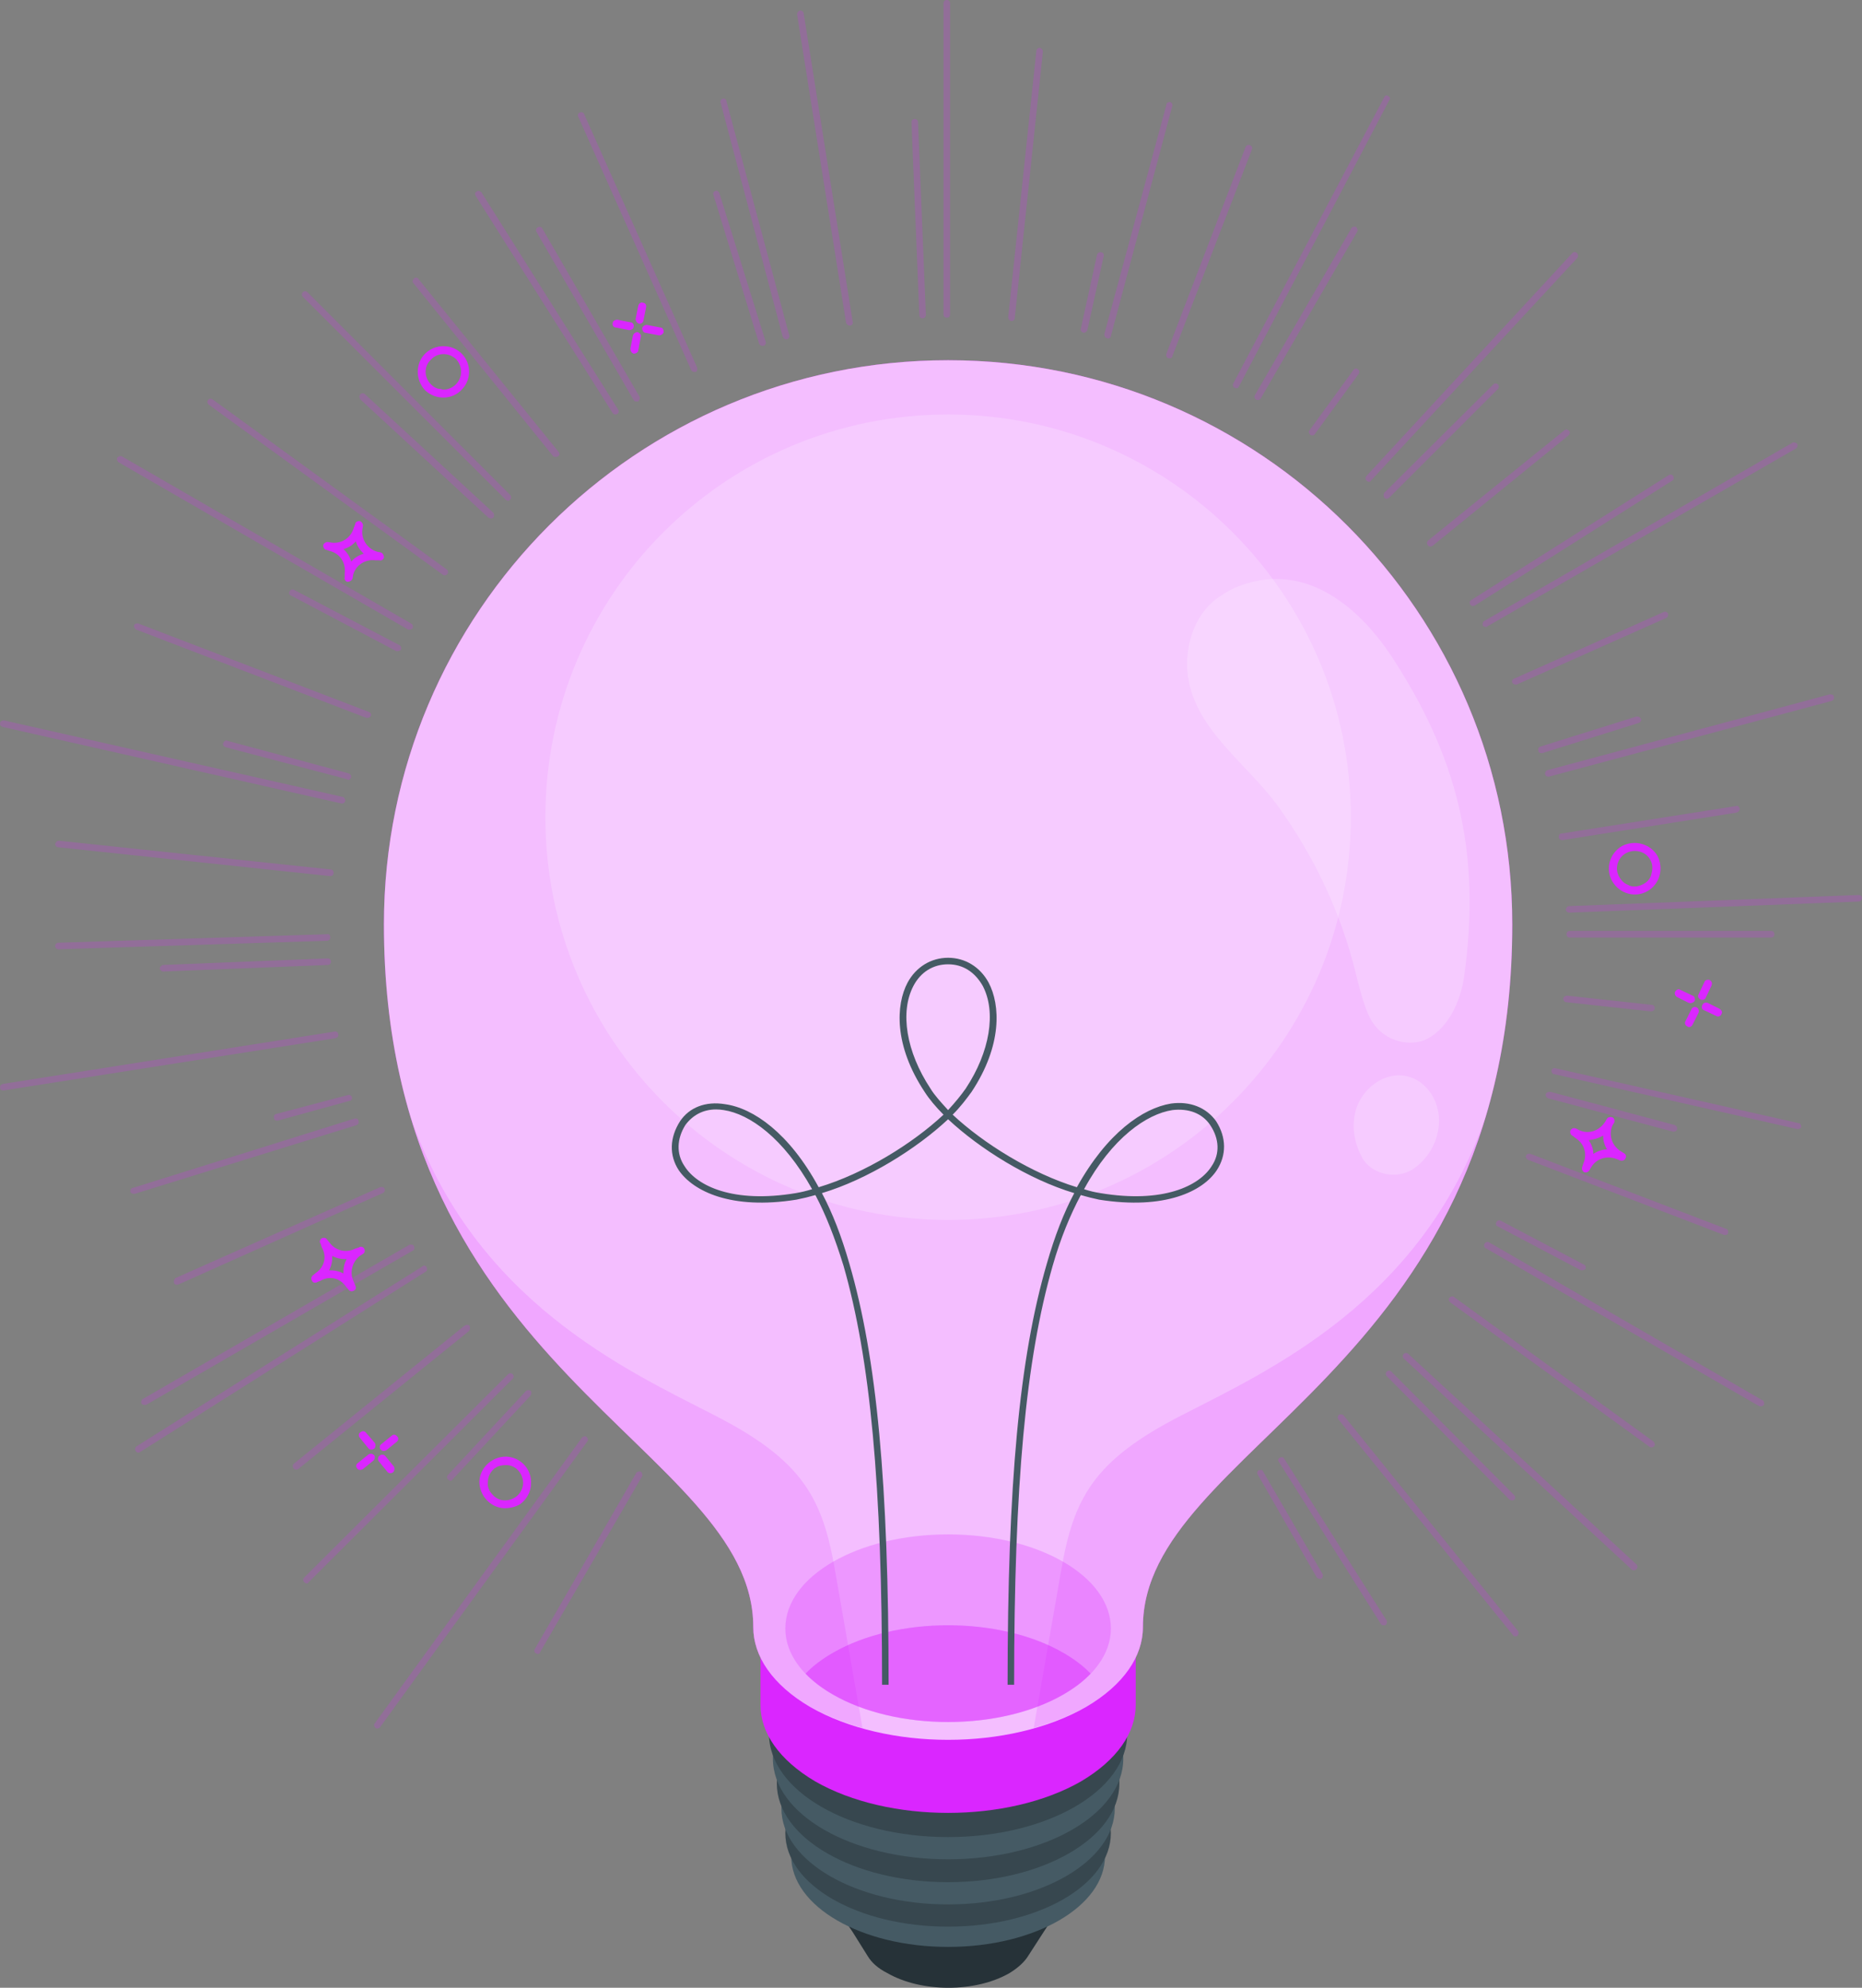 <svg xmlns="http://www.w3.org/2000/svg" version="1.2" viewBox="117.97 11.4 284.83 304.05">
	<rect x="117.97" y="11.4" width="284.83" height="304.05" fill="#808080" stroke="none"/>
	<title>12376842_4905510</title>
	<style>
		.s0 { fill: #263238 } 
		.s1 { fill: #455a64 } 
		.s2 { fill: #37474f } 
		.s3 { fill: #da26ff } 
		.s4 { opacity: .7;fill: #ffffff } 
		.s5 { opacity: .25;fill: #da26ff } 
		.s6 { opacity: .2;fill: #ffffff } 
		.s7 { opacity: .15;fill: #da26ff } 
	</style>
	<g id="Light_Bulb">
		<g id="Bulb_3_">
			<g id="Socket_2_">
				<g>
					<path class="s0" d="m263 312.1c-9 0-16.2-4.2-16.2-9.3-0.1-5.2 7.2-9.4 16.2-9.5 9 0 16.2 4.2 16.2 9.4 0 5.2-7.2 9.4-16.2 9.4z" fill="#000000"/>
					<path class="s0" d="m278.4 305.7l-2.7 0.1c-0.6-1.3-1.7-2.4-3.4-3.4-5.1-3-13.5-2.9-18.6 0.1-1.7 0.9-2.8 2.1-3.4 3.3h-2.6l3 4.8c0.6 1 1.6 1.9 3 2.6 5.2 3 13.5 3 18.7 0 1.3-0.8 2.3-1.7 2.9-2.7z" fill="#000000"/>
				</g>
				<g>
					<path class="s1" d="m263 309.2c-13.3 0-24-6.2-24-13.9 0-7.7 10.7-13.9 24-13.9 13.3 0 24 6.2 24 13.9 0 7.7-10.7 13.9-24 13.9z" fill="#000000"/>
					<path class="s2" d="m263 306.1c-13.8 0-24.9-6.4-24.9-14.3 0-8 11.1-14.4 24.9-14.4 13.8 0 24.9 6.4 24.9 14.4 0 7.9-11.1 14.3-24.9 14.3z" fill="#000000"/>
					<path class="s1" d="m263 302.7c-14.1 0-25.5-6.6-25.5-14.7 0-8.2 11.4-14.8 25.5-14.8 14.1 0 25.5 6.6 25.5 14.8 0 8.1-11.4 14.7-25.5 14.7z" fill="#000000"/>
					<path class="s2" d="m263 299.3c-14.5 0-26.2-6.8-26.2-15.1 0-8.4 11.7-15.1 26.2-15.1 14.5 0 26.2 6.7 26.2 15.1 0 8.3-11.7 15.1-26.2 15.1z" fill="#000000"/>
					<path class="s1" d="m263 295.8c-14.8 0-26.8-6.9-26.8-15.4 0-8.6 12-15.5 26.8-15.5 14.8 0 26.8 6.9 26.8 15.5 0 8.5-12 15.4-26.8 15.4z" fill="#000000"/>
					<path class="s2" d="m263 292.4c-15.2 0-27.4-7.1-27.4-15.8 0-8.8 12.2-15.9 27.4-15.9 15.2 0 27.4 7.1 27.4 15.9 0 8.7-12.2 15.8-27.4 15.8z" fill="#000000"/>
				</g>
			</g>
			<path class="s3" d="m291.7 262.4c0-4.2-2.8-8.5-8.4-11.7-11.2-6.5-29.4-6.5-40.6 0-5.6 3.2-8.4 7.5-8.4 11.7 0 1.7 0 8.1 0 9.8 0 4.2 2.8 8.4 8.4 11.7 11.2 6.4 29.4 6.4 40.6 0 5.6-3.3 8.4-7.5 8.4-11.7 0-1.7 0-8.1 0-9.8z" fill="#000000"/>
			<g>
				<path id="XMLID_68_" class="s3" d="m263 66.5c-47.7 0-86.3 38.6-86.3 86.3 0 68.5 56.5 79.9 56.5 107.5 0 4.4 2.9 8.8 8.7 12.2 11.7 6.7 30.5 6.7 42.2 0 5.8-3.4 8.7-7.8 8.7-12.2 0-27.6 56.5-39 56.5-107.5 0-47.7-38.6-86.3-86.3-86.3z" fill="#000000"/>
				<path id="XMLID_67_" class="s4" d="m263 66.5c-47.7 0-86.3 38.6-86.3 86.3 0 68.5 56.5 79.9 56.5 107.5 0 4.4 2.9 8.8 8.7 12.2 11.7 6.7 30.5 6.7 42.2 0 5.8-3.4 8.7-7.8 8.7-12.2 0-27.6 56.5-39 56.5-107.5 0-47.7-38.6-86.3-86.3-86.3z" fill="#000000"/>
				<path class="s5" d="m263 274.8c-13.8 0-24.9-6.4-24.9-14.3 0-8 11.1-14.4 24.9-14.4 13.8 0 24.9 6.4 24.9 14.4 0 7.9-11.1 14.3-24.9 14.3z" fill="#000000"/>
				<path class="s5" d="m284.8 267.4q-1.6 1.7-4.2 3.2c-9.7 5.6-25.5 5.6-35.2 0q-2.6-1.5-4.2-3.2 1.6-1.7 4.2-3.2c9.7-5.6 25.5-5.6 35.2 0q2.6 1.5 4.2 3.2z" fill="#000000"/>
				<path class="s5" d="m284.8 267.4q-1.6 1.7-4.2 3.2c-9.7 5.6-25.5 5.6-35.2 0q-2.6-1.5-4.2-3.2 1.6-1.7 4.2-3.2c9.7-5.6 25.5-5.6 35.2 0q2.6 1.5 4.2 3.2z" fill="#000000"/>
				<g>
					<path class="s6" d="m306.9 101.3q-1.5 0.7-3 1.8c-3.4 2.7-4.8 7.5-4.2 11.8 1.2 8.3 9.3 13.5 13.9 20 5.1 7.1 9 15.1 11.3 23.6 0.7 2.5 1.5 6.6 2.8 8.9 2.1 3.6 6.3 4.1 8.6 2.9 3.4-1.8 5.1-6 5.6-9.3 2.8-19.5-1.2-34.1-11-49.1-5.4-8.2-13.9-14.9-24-10.6z" fill="#000000"/>
					<path class="s6" d="m263 198c-34.1 0-61.6-27.6-61.6-61.6 0-34 27.5-61.6 61.6-61.6 34 0 61.6 27.6 61.6 61.6 0 34-27.6 61.6-61.6 61.6z" fill="#000000"/>
					<path class="s6" d="m325.5 180.8c-0.9 2.7-0.4 5.4 0.9 7.8 1.5 2.5 5.2 3.2 7.6 1.7 2.5-1.6 4.1-4.5 4.1-7.5 0-3.2-2.1-6.5-5.6-6.9-3.3-0.3-6.1 2.3-7 4.9z" fill="#000000"/>
				</g>
				<path class="s7" d="m245.7 251.6c-1.9-11-4.9-16.8-18.4-23.7-13.4-6.9-36.7-17.4-46.5-45.6 13 43.2 52.4 54.9 52.4 78 0 4.4 2.9 8.8 8.7 12.2 2.4 1.3 5.2 2.4 8 3.2-1.2-6.9-3-17.3-4.2-24.1z" fill="#000000"/>
				<path class="s7" d="m280.3 251.6c1.9-11 4.9-16.8 18.4-23.7 13.4-6.9 36.7-17.4 46.5-45.6-13 43.2-52.4 54.9-52.4 78 0 4.4-2.9 8.8-8.7 12.2-2.4 1.3-5.2 2.4-8 3.2 1.2-6.9 3-17.3 4.2-24.1z" fill="#000000"/>
			</g>
			<g>
				<path class="s1" d="m273.1 269.1h-1c0-30.8 1.8-50 6-64.4 1.2-4.2 2.6-7.8 4.2-10.8-7-2.1-14.5-6.8-19.3-11.3-4.8 4.5-12.3 9.2-19.3 11.3 1.6 3 3 6.6 4.2 10.8 4.2 14.4 6 33.6 6 64.4h-1c0-30.7-1.8-49.8-5.9-64.1-1.3-4.2-2.7-7.8-4.3-10.8q-1.4 0.4-2.9 0.7c-10 1.6-15.8-1.3-18-4.5-1.5-2.3-1.4-5 0.2-7.5 1.4-2.1 3.9-3.1 6.9-2.6 4.3 0.6 9.8 4.4 14.3 12.7 7-2.1 14.4-6.7 19.1-11.1-1.2-1.2-2.2-2.4-2.9-3.5-4.7-7.1-4.4-13.3-2.6-16.7 1.3-2.4 3.6-3.8 6.2-3.8 2.6 0 4.9 1.4 6.2 3.8 1.8 3.4 2.1 9.6-2.6 16.7-0.8 1.1-1.7 2.3-2.9 3.5 4.7 4.4 12.1 9 19 11.1 4.6-8.3 10.1-12.1 14.4-12.8 2.9-0.4 5.4 0.6 6.9 2.7 1.6 2.5 1.6 5.2 0.1 7.5-2.1 3.2-7.9 6.1-18 4.5q-1.4-0.3-2.8-0.7c-1.6 3-3.1 6.6-4.3 10.8-4.1 14.3-5.9 33.4-5.9 64.1zm10.7-75.8q1.2 0.4 2.5 0.6c9.6 1.6 15.1-1.1 17-4.1 1.3-1.9 1.2-4.2-0.2-6.3-1.2-1.8-3.3-2.6-5.8-2.3-3.9 0.6-9.2 4.2-13.5 12.1zm-56.3-12.2c-2 0-3.6 0.9-4.7 2.4-1.3 2.1-1.4 4.4-0.1 6.3 1.9 3 7.4 5.7 17 4.1q1.2-0.2 2.5-0.6c-4.4-7.9-9.6-11.5-13.5-12.1q-0.6-0.1-1.2-0.1zm35.5-22.2c-2.3 0-4.2 1.2-5.3 3.3-2.1 4-1.1 10.1 2.6 15.7 0.6 1 1.6 2.1 2.7 3.3 1.1-1.2 2-2.3 2.7-3.3 3.7-5.6 4.7-11.7 2.6-15.7-1.2-2.1-3-3.3-5.3-3.3z" fill="#000000"/>
			</g>
		</g>
	</g>
	<g id="Sparkles">
		<g id="Shine_4_">
			<g id="Shine_3_" style="opacity: .2">
				<g>
					<g>
						<path class="s3" d="m262.8 60c-0.3 0-0.5-0.2-0.5-0.5v-47.6c0-0.3 0.2-0.5 0.5-0.5 0.3 0 0.5 0.2 0.5 0.5v47.6c0 0.3-0.2 0.5-0.5 0.5z" fill="#000000"/>
					</g>
					<g>
						<path class="s3" d="m238.2 63.3c-0.2 0-0.4-0.2-0.5-0.4l-9.5-35.8c-0.1-0.2 0-0.5 0.3-0.6 0.3-0.1 0.6 0.1 0.6 0.4l9.6 35.8c0.1 0.2-0.1 0.5-0.3 0.6q-0.1 0-0.2 0z" fill="#000000"/>
					</g>
					<g>
						<path class="s3" d="m215.3 72.8c-0.1 0-0.3 0-0.4-0.2l-14.9-25.8c-0.1-0.2 0-0.5 0.2-0.6 0.2-0.2 0.6-0.1 0.7 0.1l14.9 25.8c0.1 0.2 0 0.5-0.2 0.7q-0.1 0-0.3 0z" fill="#000000"/>
					</g>
					<g>
						<path class="s3" d="m195.7 88q-0.2 0-0.4-0.2l-31-31c-0.2-0.2-0.2-0.5 0-0.7 0.2-0.2 0.5-0.2 0.7 0l31 31c0.2 0.2 0.2 0.6 0 0.7q-0.1 0.2-0.3 0.2z" fill="#000000"/>
					</g>
					<g>
						<path class="s3" d="m180.6 107.7q-0.1 0-0.2 0l-44.3-25.6c-0.2-0.1-0.3-0.5-0.2-0.7 0.2-0.2 0.5-0.3 0.7-0.2l44.3 25.6c0.2 0.1 0.3 0.4 0.2 0.7-0.1 0.1-0.3 0.2-0.5 0.2z" fill="#000000"/>
					</g>
					<g>
						<path class="s3" d="m171.2 130.7q-0.1 0-0.1-0.1l-18.6-4.9c-0.3-0.1-0.5-0.4-0.4-0.6 0.1-0.3 0.4-0.5 0.6-0.4l18.6 5c0.3 0.1 0.4 0.3 0.4 0.6-0.1 0.2-0.3 0.4-0.5 0.4z" fill="#000000"/>
					</g>
					<g>
						<path class="s3" d="m126.9 156.6c-0.2 0-0.5-0.2-0.5-0.5 0-0.2 0.2-0.5 0.5-0.5l41.1-1.3c0.3-0.1 0.5 0.2 0.5 0.5 0 0.2-0.2 0.5-0.5 0.5l-41.1 1.3q0 0 0 0z" fill="#000000"/>
					</g>
					<g>
						<path class="s3" d="m160.3 182.8c-0.2 0-0.4-0.1-0.4-0.4-0.1-0.2 0-0.5 0.3-0.6l11-2.9c0.3-0.1 0.5 0.1 0.6 0.3 0.1 0.3-0.1 0.6-0.4 0.6l-10.9 3q-0.1 0-0.2 0z" fill="#000000"/>
					</g>
					<g>
						<path class="s3" d="m140.1 226.3c-0.2 0-0.4-0.1-0.5-0.2-0.1-0.3 0-0.6 0.2-0.7l40.8-23.6c0.3-0.1 0.6 0 0.7 0.2 0.1 0.3 0.1 0.6-0.2 0.7l-40.8 23.6q-0.1 0-0.2 0z" fill="#000000"/>
					</g>
					<g>
						<path class="s3" d="m164.9 253.6q-0.2 0-0.4-0.2c-0.2-0.2-0.2-0.5 0-0.7l31.2-31.1c0.2-0.2 0.5-0.2 0.7 0 0.2 0.2 0.2 0.5 0 0.7l-31.2 31.1q-0.1 0.2-0.3 0.2z" fill="#000000"/>
					</g>
					<g>
						<path class="s3" d="m200.2 264.4q-0.1 0-0.2-0.1c-0.3-0.1-0.4-0.4-0.2-0.7l15.5-26.9c0.1-0.2 0.5-0.3 0.7-0.2 0.2 0.2 0.3 0.5 0.2 0.7l-15.6 26.9c0 0.2-0.2 0.3-0.4 0.3z" fill="#000000"/>
					</g>
					<g>
						<path class="s3" d="m319.8 252.9c-0.1 0-0.3-0.1-0.4-0.2l-9-15.7c-0.2-0.3-0.1-0.6 0.1-0.7 0.3-0.1 0.6-0.1 0.7 0.2l9.1 15.7c0.1 0.2 0 0.5-0.2 0.7q-0.1 0-0.3 0z" fill="#000000"/>
					</g>
					<g>
						<path class="s3" d="m349.3 240.9q-0.2 0-0.4-0.1l-18.8-18.9c-0.2-0.2-0.2-0.5 0-0.7 0.2-0.2 0.5-0.2 0.7 0l18.8 18.9c0.2 0.2 0.2 0.5 0 0.7q-0.1 0.1-0.3 0.1z" fill="#000000"/>
					</g>
					<g>
						<path class="s3" d="m387.4 226.5q-0.2 0-0.3 0l-41.9-24.2c-0.2-0.1-0.3-0.5-0.1-0.7 0.1-0.2 0.4-0.3 0.6-0.2l41.9 24.2c0.2 0.1 0.3 0.4 0.2 0.7-0.1 0.1-0.3 0.2-0.4 0.2z" fill="#000000"/>
					</g>
					<g>
						<path class="s3" d="m374 184.5q0 0-0.1 0l-19.1-5.1c-0.3-0.1-0.4-0.4-0.4-0.6 0.1-0.3 0.4-0.4 0.7-0.4l19.1 5.1c0.2 0.1 0.4 0.4 0.3 0.7-0.1 0.2-0.3 0.3-0.5 0.3z" fill="#000000"/>
					</g>
					<g>
						<path class="s3" d="m388.9 154.8h-30.8c-0.3 0-0.5-0.2-0.5-0.5 0-0.3 0.2-0.5 0.5-0.5h30.8c0.3 0 0.5 0.2 0.5 0.5 0 0.3-0.2 0.5-0.5 0.5z" fill="#000000"/>
					</g>
					<g>
						<path class="s3" d="m354.8 130.2c-0.2 0-0.4-0.1-0.5-0.4 0-0.2 0.1-0.5 0.4-0.6l43.2-11.6c0.3 0 0.6 0.1 0.6 0.4 0.1 0.3-0.1 0.5-0.3 0.6l-43.3 11.6q0 0-0.1 0z" fill="#000000"/>
					</g>
					<g>
						<path class="s3" d="m345.3 107.3c-0.2 0-0.4-0.1-0.5-0.2-0.1-0.3 0-0.6 0.2-0.7l47.2-27.3c0.2-0.1 0.5 0 0.7 0.2 0.1 0.3 0 0.6-0.2 0.7l-47.2 27.2q-0.1 0.1-0.2 0.1z" fill="#000000"/>
					</g>
					<g>
						<path class="s3" d="m330.1 87.7q-0.2 0-0.4-0.2c-0.1-0.2-0.1-0.5 0-0.7l16.7-16.6c0.2-0.2 0.5-0.2 0.7 0 0.2 0.2 0.2 0.5 0 0.7l-16.6 16.6q-0.2 0.2-0.4 0.2z" fill="#000000"/>
					</g>
					<g>
						<path class="s3" d="m310.4 72.6q-0.2 0-0.3-0.1c-0.2-0.1-0.3-0.4-0.2-0.6l14.8-25.6c0.1-0.2 0.4-0.3 0.7-0.2 0.2 0.2 0.3 0.5 0.2 0.7l-14.8 25.6c-0.1 0.1-0.3 0.2-0.4 0.2z" fill="#000000"/>
					</g>
					<g>
						<path class="s3" d="m287.4 63.2q0 0-0.1-0.1c-0.3 0-0.4-0.3-0.4-0.6l9.5-35.1c0-0.3 0.3-0.4 0.6-0.4 0.2 0.1 0.4 0.4 0.3 0.6l-9.4 35.2c0 0.2-0.2 0.4-0.5 0.4z" fill="#000000"/>
					</g>
				</g>
				<g>
					<g>
						<path class="s3" d="m259.1 60.1c-0.3 0-0.5-0.2-0.5-0.5l-1.2-29.5c0-0.3 0.2-0.5 0.5-0.5q0 0 0 0c0.3 0 0.5 0.2 0.5 0.5l1.2 29.5c0 0.2-0.2 0.5-0.5 0.5q0 0 0 0z" fill="#000000"/>
					</g>
					<g>
						<path class="s3" d="m234.6 64.3c-0.2 0-0.4-0.1-0.5-0.3l-7-22.8c-0.1-0.2 0-0.5 0.3-0.6 0.3-0.1 0.5 0.1 0.6 0.3l7.1 22.8c0.1 0.3-0.1 0.5-0.3 0.6q-0.1 0-0.2 0z" fill="#000000"/>
					</g>
					<g>
						<path class="s3" d="m212.1 74.8c-0.2 0-0.3-0.1-0.4-0.2l-21-33.3c-0.1-0.2-0.1-0.5 0.2-0.6 0.2-0.2 0.5-0.1 0.7 0.1l20.9 33.2c0.2 0.3 0.1 0.6-0.1 0.7q-0.1 0.1-0.3 0.1z" fill="#000000"/>
					</g>
					<g>
						<path class="s3" d="m193.1 90.7q-0.2 0-0.4-0.1l-19.6-18.1c-0.2-0.2-0.2-0.6 0-0.8 0.2-0.2 0.5-0.2 0.7 0l19.6 18.1c0.2 0.2 0.2 0.6 0 0.8q-0.1 0.1-0.3 0.1z" fill="#000000"/>
					</g>
					<g>
						<path class="s3" d="m178.8 111q-0.1 0-0.2 0l-16.1-8.5c-0.3-0.1-0.4-0.4-0.2-0.7 0.1-0.2 0.4-0.3 0.6-0.2l16.2 8.5c0.2 0.1 0.3 0.4 0.2 0.7-0.1 0.1-0.3 0.2-0.5 0.2z" fill="#000000"/>
					</g>
					<g>
						<path class="s3" d="m170.3 134.3q-0.1 0-0.1 0l-51.8-11.7c-0.3-0.1-0.5-0.3-0.4-0.6 0-0.3 0.3-0.4 0.6-0.4l51.8 11.7c0.3 0.1 0.4 0.4 0.4 0.6-0.1 0.3-0.3 0.4-0.5 0.4z" fill="#000000"/>
					</g>
					<g>
						<path class="s3" d="m142.9 160c-0.2 0-0.4-0.2-0.5-0.4 0-0.3 0.3-0.6 0.5-0.6l25.2-1c0.3 0 0.5 0.2 0.5 0.5 0 0.3-0.2 0.5-0.5 0.5l-25.1 1q0 0-0.1 0z" fill="#000000"/>
					</g>
					<g>
						<path class="s3" d="m138.4 194c-0.2 0-0.4-0.1-0.5-0.3 0-0.3 0.1-0.6 0.4-0.6l33.9-10.6c0.3-0.1 0.6 0.1 0.6 0.3 0.1 0.3 0 0.6-0.3 0.7l-33.9 10.5q-0.1 0-0.2 0z" fill="#000000"/>
					</g>
					<g>
						<path class="s3" d="m139.1 233.6c-0.1 0-0.3-0.1-0.4-0.3-0.1-0.2-0.1-0.5 0.2-0.7l43.7-27.5c0.2-0.2 0.5-0.1 0.6 0.1 0.2 0.3 0.1 0.6-0.1 0.7l-43.7 27.6q-0.1 0.1-0.3 0.1z" fill="#000000"/>
					</g>
					<g>
						<path class="s3" d="m186.9 237.9q-0.2 0-0.4-0.2c-0.2-0.2-0.2-0.5 0-0.7l11.9-12.8c0.2-0.2 0.5-0.2 0.7-0.1 0.2 0.2 0.2 0.5 0 0.8l-11.9 12.8q-0.1 0.2-0.3 0.2z" fill="#000000"/>
					</g>
					<g>
						<path class="s3" d="m329.6 260c-0.1 0-0.3 0-0.4-0.2l-15.6-24.8c-0.2-0.2-0.1-0.5 0.1-0.6 0.3-0.2 0.6-0.1 0.7 0.1l15.7 24.8c0.1 0.2 0 0.5-0.2 0.7q-0.1 0-0.3 0z" fill="#000000"/>
					</g>
					<g>
						<path class="s3" d="m367.9 251.6q-0.2 0-0.3-0.1l-34.9-32.3c-0.2-0.2-0.2-0.5 0-0.7 0.2-0.2 0.5-0.2 0.7 0l34.9 32.2c0.2 0.2 0.2 0.5 0 0.7q-0.2 0.2-0.4 0.2z" fill="#000000"/>
					</g>
					<g>
						<path class="s3" d="m360 205.7q-0.1 0-0.2 0l-12.7-6.7c-0.3-0.1-0.4-0.4-0.2-0.7 0.1-0.2 0.4-0.3 0.6-0.2l12.7 6.7c0.3 0.1 0.4 0.4 0.3 0.7-0.1 0.1-0.3 0.2-0.5 0.2z" fill="#000000"/>
					</g>
					<g>
						<path class="s3" d="m393 184.1q-0.1 0-0.1 0l-37.2-8.4c-0.3 0-0.4-0.3-0.4-0.6 0.1-0.2 0.4-0.4 0.6-0.3l37.2 8.4c0.3 0 0.4 0.3 0.4 0.6-0.1 0.2-0.3 0.3-0.5 0.3z" fill="#000000"/>
					</g>
					<g>
						<path class="s3" d="m358 151c-0.2 0-0.5-0.2-0.5-0.4 0-0.3 0.2-0.6 0.5-0.6l44.3-1.7c0.3 0 0.5 0.2 0.5 0.5 0 0.2-0.2 0.5-0.5 0.5l-44.3 1.7q0 0 0 0z" fill="#000000"/>
					</g>
					<g>
						<path class="s3" d="m353.8 126.6c-0.3 0-0.5-0.1-0.5-0.4-0.1-0.2 0-0.5 0.3-0.6l14.7-4.6c0.3 0 0.6 0.1 0.7 0.4 0.1 0.2-0.1 0.5-0.4 0.6l-14.7 4.6q-0.1 0-0.1 0z" fill="#000000"/>
					</g>
					<g>
						<path class="s3" d="m343.3 104.1c-0.2 0-0.3-0.1-0.4-0.2-0.2-0.3-0.1-0.6 0.1-0.7l30.2-19.1c0.3-0.2 0.6-0.1 0.7 0.1 0.2 0.3 0.1 0.6-0.1 0.7l-30.2 19.1q-0.2 0.1-0.3 0.1z" fill="#000000"/>
					</g>
					<g>
						<path class="s3" d="m327.4 85.1q-0.2 0-0.4-0.2c-0.2-0.2-0.2-0.5 0-0.7l31.5-34.1c0.2-0.2 0.5-0.2 0.7 0 0.2 0.2 0.2 0.5 0.1 0.7l-31.6 34.1q-0.1 0.2-0.3 0.2z" fill="#000000"/>
					</g>
					<g>
						<path class="s3" d="m307.1 70.8q-0.1 0-0.3-0.1c-0.2-0.1-0.3-0.4-0.2-0.6l23.1-43.8c0.1-0.3 0.4-0.4 0.6-0.2 0.3 0.1 0.4 0.4 0.2 0.6l-23 43.8c-0.1 0.2-0.2 0.3-0.4 0.3z" fill="#000000"/>
					</g>
					<g>
						<path class="s3" d="m283.8 62.3q-0.1 0-0.1 0c-0.3-0.1-0.5-0.4-0.4-0.6l2.5-11.4c0.1-0.2 0.4-0.4 0.6-0.3 0.3 0 0.5 0.3 0.4 0.6l-2.5 11.3c-0.1 0.2-0.3 0.4-0.5 0.4z" fill="#000000"/>
					</g>
				</g>
				<g>
					<g>
						<path class="s3" d="m272.7 60.5q0 0 0 0c-0.3 0-0.5-0.3-0.5-0.6l4.3-40.7c0-0.3 0.3-0.5 0.5-0.5 0.3 0.1 0.5 0.3 0.5 0.6l-4.3 40.7c0 0.3-0.2 0.5-0.5 0.5z" fill="#000000"/>
					</g>
					<g>
						<path class="s3" d="m247.9 61.2c-0.2 0-0.4-0.2-0.5-0.4l-7.5-47.2c0-0.3 0.2-0.5 0.4-0.6 0.3 0 0.6 0.2 0.6 0.4l7.5 47.2c0.1 0.3-0.1 0.6-0.4 0.6q0 0-0.1 0z" fill="#000000"/>
					</g>
					<g>
						<path class="s3" d="m224.2 68.3c-0.2 0-0.4-0.1-0.5-0.3l-17.3-38.8c-0.1-0.2 0-0.5 0.3-0.6 0.2-0.1 0.5 0 0.6 0.2l17.3 38.8c0.1 0.3 0 0.6-0.2 0.7q-0.1 0-0.2 0z" fill="#000000"/>
					</g>
					<g>
						<path class="s3" d="m203 81.3q-0.2 0-0.4-0.1l-21.4-26.5c-0.2-0.2-0.1-0.5 0.1-0.7 0.2-0.2 0.5-0.2 0.7 0.1l21.4 26.4c0.2 0.2 0.2 0.6-0.1 0.7q-0.1 0.1-0.3 0.1z" fill="#000000"/>
					</g>
					<g>
						<path class="s3" d="m186 99.4q-0.2 0-0.3-0.1l-35.8-26c-0.2-0.2-0.3-0.5-0.1-0.7 0.1-0.2 0.4-0.3 0.7-0.1l35.8 26c0.2 0.1 0.3 0.5 0.1 0.7q-0.2 0.2-0.4 0.2z" fill="#000000"/>
					</g>
					<g>
						<path class="s3" d="m174.2 121.2q-0.1 0-0.2 0l-35.2-13.5c-0.2-0.1-0.4-0.4-0.3-0.7 0.1-0.2 0.4-0.3 0.7-0.2l35.2 13.5c0.3 0.1 0.4 0.4 0.3 0.6-0.1 0.2-0.3 0.3-0.5 0.3z" fill="#000000"/>
					</g>
					<g>
						<path class="s3" d="m168.5 145.4q0 0-0.1 0l-41.5-4.4c-0.3 0-0.5-0.3-0.5-0.5 0.1-0.3 0.3-0.5 0.6-0.5l41.6 4.4c0.2 0 0.4 0.2 0.4 0.5 0 0.3-0.2 0.5-0.5 0.5z" fill="#000000"/>
					</g>
					<g>
						<path class="s3" d="m118.5 178.2c-0.3 0-0.5-0.1-0.5-0.4-0.1-0.3 0.1-0.5 0.4-0.6l50.7-8c0.3-0.1 0.6 0.1 0.6 0.4 0.1 0.3-0.1 0.5-0.4 0.6l-50.8 8q0 0 0 0z" fill="#000000"/>
					</g>
					<g>
						<path class="s3" d="m145 207.9c-0.2 0-0.4-0.1-0.4-0.3-0.1-0.2 0-0.5 0.2-0.7l31.3-13.9c0.3-0.1 0.6 0 0.7 0.2 0.1 0.3 0 0.6-0.3 0.7l-31.3 14q-0.1 0-0.2 0z" fill="#000000"/>
					</g>
					<g>
						<path class="s3" d="m163.3 236.2q-0.3 0-0.4-0.2c-0.2-0.2-0.2-0.5 0-0.7l26.1-21.1c0.3-0.2 0.6-0.2 0.8 0 0.1 0.3 0.1 0.6-0.1 0.8l-26.1 21.1q-0.2 0.1-0.3 0.1z" fill="#000000"/>
					</g>
					<g>
						<path class="s3" d="m175.7 275.8q-0.2 0-0.3-0.1c-0.2-0.2-0.3-0.5-0.1-0.7l31.7-43.7c0.2-0.2 0.5-0.3 0.7-0.1 0.2 0.2 0.3 0.5 0.1 0.7l-31.7 43.7q-0.2 0.2-0.4 0.2z" fill="#000000"/>
					</g>
					<g>
						<path class="s3" d="m349.8 261.7q-0.3 0-0.4-0.2l-26.7-33c-0.2-0.2-0.1-0.5 0.1-0.7 0.2-0.1 0.5-0.1 0.7 0.1l26.7 33c0.1 0.2 0.1 0.5-0.1 0.7q-0.1 0.1-0.3 0.1z" fill="#000000"/>
					</g>
					<g>
						<path class="s3" d="m370.6 232.8q-0.2 0-0.3-0.1l-30.5-22.1c-0.2-0.2-0.3-0.5-0.1-0.7 0.2-0.2 0.5-0.3 0.7-0.1l30.5 22.1c0.2 0.2 0.3 0.5 0.1 0.7q-0.2 0.2-0.4 0.2z" fill="#000000"/>
					</g>
					<g>
						<path class="s3" d="m381.9 200.3q-0.1 0-0.2 0l-30-11.5c-0.2-0.1-0.4-0.4-0.3-0.6 0.1-0.3 0.4-0.4 0.7-0.3l30 11.5c0.2 0.1 0.3 0.4 0.2 0.6 0 0.2-0.2 0.3-0.4 0.3z" fill="#000000"/>
					</g>
					<g>
						<path class="s3" d="m370.6 166.1q0 0-0.1 0l-12.9-1.4c-0.3 0-0.5-0.3-0.5-0.5 0-0.3 0.3-0.5 0.6-0.5l12.9 1.4c0.3 0 0.5 0.2 0.5 0.5 0 0.3-0.3 0.5-0.5 0.5z" fill="#000000"/>
					</g>
					<g>
						<path class="s3" d="m356.9 139.9c-0.2 0-0.5-0.2-0.5-0.4 0-0.3 0.1-0.6 0.4-0.6l26.7-4.2c0.3-0.1 0.5 0.1 0.6 0.4 0 0.3-0.2 0.5-0.5 0.6l-26.6 4.2q-0.1 0-0.1 0z" fill="#000000"/>
					</g>
					<g>
						<path class="s3" d="m349.8 116.1c-0.2 0-0.4-0.1-0.5-0.3-0.1-0.2 0-0.5 0.3-0.6l22.9-10.2c0.2-0.1 0.5 0 0.6 0.2 0.1 0.3 0 0.6-0.2 0.7l-22.9 10.2q-0.1 0-0.2 0z" fill="#000000"/>
					</g>
					<g>
						<path class="s3" d="m336.8 95q-0.3 0-0.4-0.2c-0.2-0.2-0.2-0.5 0-0.7l20.9-16.9c0.2-0.2 0.5-0.1 0.7 0.1 0.2 0.2 0.1 0.5-0.1 0.7l-20.8 16.9q-0.2 0.1-0.3 0.1z" fill="#000000"/>
					</g>
					<g>
						<path class="s3" d="m318.7 78q-0.2 0-0.3-0.1c-0.2-0.2-0.3-0.5-0.1-0.7l6.7-9.2c0.2-0.3 0.5-0.3 0.7-0.1 0.2 0.1 0.3 0.4 0.1 0.7l-6.7 9.2q-0.1 0.2-0.4 0.2z" fill="#000000"/>
					</g>
					<g>
						<path class="s3" d="m296.9 66.2q-0.1 0-0.2 0c-0.3-0.1-0.4-0.4-0.3-0.7l12.1-31.6c0.1-0.3 0.4-0.4 0.7-0.3 0.2 0.1 0.4 0.4 0.3 0.6l-12.2 31.7c0 0.2-0.2 0.3-0.4 0.3z" fill="#000000"/>
					</g>
				</g>
			</g>
			<g id="Shine">
				<g>
					<path class="s3" d="m172.1 208.8q0 0 0 0c-0.3 0.2-0.6 0.1-0.8-0.1l-0.4-0.5q0 0 0 0c-0.9-1.3-2.5-1.7-3.9-0.9l-0.5 0.2c-0.3 0.2-0.7 0.1-0.8-0.2-0.2-0.3-0.1-0.6 0.1-0.8l0.5-0.4c1.3-0.9 1.7-2.5 0.9-3.9l-0.2-0.6c-0.2-0.2-0.1-0.6 0.2-0.8 0.3-0.1 0.6-0.1 0.8 0.2l0.4 0.5c0.9 1.2 2.5 1.6 3.9 0.9l0.6-0.2c0.2-0.2 0.6-0.1 0.8 0.2 0.1 0.3 0.1 0.6-0.2 0.8l-0.5 0.3c-1.2 1-1.6 2.6-0.9 4l0.2 0.5c0.2 0.3 0.1 0.7-0.2 0.8zm-3.8-3.1c0.8 0 1.5 0.1 2.2 0.5 0-0.8 0.1-1.5 0.5-2.2-0.8 0-1.5-0.1-2.2-0.5 0 0.8-0.1 1.5-0.5 2.2z" fill="#000000"/>
				</g>
				<g>
					<path class="s3" d="m197.5 241.5c-0.7 0.4-1.5 0.6-2.4 0.6-2.1-0.1-3.8-1.9-3.8-4.1 0.1-2.1 1.9-3.8 4.1-3.8 2.2 0.1 3.9 1.9 3.8 4.1 0 1.3-0.7 2.5-1.7 3.2zm-3.7-5.6q-0.2 0.1-0.4 0.3c-0.5 0.5-0.8 1.2-0.8 1.9-0.1 0.7 0.2 1.4 0.7 1.9 0.5 0.6 1.2 0.9 1.9 0.9 1.5 0 2.7-1.1 2.8-2.6 0-1.5-1.1-2.8-2.6-2.8-0.6 0-1.2 0.1-1.6 0.4z" fill="#000000"/>
				</g>
				<g>
					<g>
						<path class="s3" d="m175.1 234.8q0 0 0 0l-1.6 1.3c-0.3 0.2-0.7 0.2-0.9-0.1-0.2-0.2-0.2-0.6 0.1-0.8l1.6-1.3c0.3-0.2 0.6-0.2 0.9 0.1 0.2 0.2 0.1 0.6-0.1 0.8z" fill="#000000"/>
					</g>
					<g>
						<path class="s3" d="m178.1 236.6q0 0 0 0c-0.3 0.2-0.7 0.2-0.9-0.1l-1.3-1.6c-0.2-0.2-0.1-0.7 0.1-0.8 0.3-0.3 0.7-0.2 0.9 0l1.3 1.6c0.2 0.3 0.1 0.7-0.1 0.9z" fill="#000000"/>
					</g>
					<g>
						<path class="s3" d="m178.7 231.9q0 0 0 0l-1.6 1.3c-0.3 0.2-0.7 0.2-0.9-0.1-0.2-0.2-0.2-0.6 0.1-0.8l1.6-1.3c0.2-0.2 0.6-0.2 0.8 0.1 0.3 0.2 0.2 0.6 0 0.8z" fill="#000000"/>
					</g>
					<g>
						<path class="s3" d="m175.2 233q0 0 0 0c-0.3 0.2-0.7 0.2-0.9-0.1l-1.3-1.6c-0.2-0.2-0.2-0.7 0.1-0.8 0.3-0.3 0.7-0.2 0.9 0.1l1.3 1.5c0.2 0.3 0.1 0.7-0.1 0.9z" fill="#000000"/>
					</g>
				</g>
			</g>
			<g id="Shine_1_">
				<g>
					<path class="s3" d="m364.6 182.3q0 0 0 0c0.3 0.1 0.4 0.5 0.3 0.8l-0.3 0.5q0 0 0 0c-0.6 1.5 0 3.1 1.3 3.9l0.5 0.3c0.3 0.2 0.4 0.5 0.2 0.8-0.1 0.3-0.5 0.4-0.8 0.3l-0.5-0.2c-1.5-0.6-3.1-0.1-3.9 1.2l-0.3 0.5c-0.2 0.3-0.5 0.4-0.8 0.3-0.3-0.2-0.4-0.5-0.3-0.8l0.2-0.6c0.6-1.4 0.1-3-1.2-3.8l-0.5-0.4c-0.3-0.1-0.4-0.5-0.3-0.8 0.2-0.3 0.5-0.4 0.8-0.3l0.6 0.3c1.4 0.6 3 0.1 3.9-1.3l0.3-0.5c0.1-0.2 0.5-0.3 0.8-0.2zm-0.8 4.9c-0.4-0.6-0.6-1.4-0.6-2.1-0.7 0.4-1.4 0.6-2.2 0.7 0.4 0.6 0.7 1.3 0.7 2.1 0.6-0.4 1.4-0.7 2.2-0.7z" fill="#000000"/>
				</g>
				<g>
					<path class="s3" d="m369.7 140.7c0.7 0.3 1.4 0.9 1.8 1.6 1 1.9 0.4 4.3-1.5 5.4-1.9 1.1-4.3 0.4-5.4-1.5-1.1-1.9-0.4-4.3 1.5-5.4 1.2-0.6 2.5-0.6 3.6-0.1zm-2.8 6q0.2 0.1 0.4 0.2c0.7 0.2 1.4 0.1 2.1-0.3 0.6-0.3 1.1-0.9 1.2-1.6 0.2-0.7 0.2-1.4-0.2-2.1-0.7-1.3-2.4-1.7-3.7-1-1.3 0.7-1.8 2.4-1 3.7 0.3 0.5 0.7 0.9 1.2 1.1z" fill="#000000"/>
				</g>
				<g>
					<g>
						<path class="s3" d="m379.2 164.8q0 0 0 0l1.8 0.9c0.3 0.2 0.5 0.5 0.3 0.8-0.1 0.3-0.5 0.5-0.8 0.3l-1.9-0.9c-0.3-0.1-0.4-0.5-0.2-0.8 0.1-0.3 0.5-0.4 0.8-0.3z" fill="#000000"/>
					</g>
					<g>
						<path class="s3" d="m379.5 161.3q0 0 0 0c0.3 0.2 0.4 0.5 0.3 0.8l-0.9 1.9c-0.1 0.3-0.5 0.4-0.8 0.3-0.3-0.2-0.5-0.5-0.3-0.8l0.9-1.9c0.1-0.3 0.5-0.4 0.8-0.3z" fill="#000000"/>
					</g>
					<g>
						<path class="s3" d="m375 162.8q0 0 0 0l1.9 0.9c0.3 0.1 0.4 0.5 0.3 0.8-0.2 0.3-0.6 0.4-0.9 0.3l-1.8-0.9c-0.3-0.2-0.4-0.5-0.3-0.8 0.2-0.3 0.5-0.5 0.8-0.3z" fill="#000000"/>
					</g>
					<g>
						<path class="s3" d="m377.5 165.5q0 0 0 0c0.3 0.1 0.4 0.5 0.3 0.8l-0.9 1.8c-0.2 0.4-0.6 0.5-0.8 0.3-0.3-0.1-0.5-0.5-0.3-0.8l0.9-1.8c0.1-0.3 0.5-0.5 0.8-0.3z" fill="#000000"/>
					</g>
				</g>
			</g>
			<g id="Shine_2_">
				<g>
					<path class="s3" d="m172.9 91.1q0.1 0 0.1 0c0.3 0.1 0.5 0.4 0.5 0.7l-0.1 0.6q0 0 0 0c-0.2 1.5 0.8 3 2.3 3.4l0.5 0.1c0.3 0.1 0.5 0.4 0.5 0.8-0.1 0.3-0.4 0.5-0.7 0.4h-0.6c-1.5-0.2-3 0.7-3.4 2.2l-0.1 0.6c-0.1 0.3-0.5 0.5-0.8 0.5-0.3-0.1-0.5-0.4-0.4-0.7v-0.6c0.2-1.6-0.7-3-2.2-3.4l-0.6-0.2c-0.3 0-0.5-0.4-0.5-0.7 0.1-0.3 0.4-0.5 0.7-0.5l0.6 0.1c1.6 0.2 3-0.8 3.4-2.3l0.2-0.5c0-0.3 0.3-0.5 0.6-0.5zm0.7 5c-0.6-0.6-1-1.2-1.2-1.9-0.5 0.6-1.2 1-1.9 1.2 0.6 0.5 1 1.2 1.2 1.9 0.5-0.6 1.2-1 1.9-1.2z" fill="#000000"/>
				</g>
				<g>
					<path class="s3" d="m186.4 64.4c0.8 0.1 1.6 0.5 2.2 1.1 1.5 1.5 1.5 4 0 5.5-1.5 1.6-4 1.6-5.6 0.1-1.5-1.6-1.5-4.1 0-5.6 0.9-0.9 2.2-1.3 3.4-1.1zm-1 6.5q0.2 0.1 0.4 0.1c0.7 0 1.4-0.3 1.9-0.8 0.5-0.5 0.8-1.2 0.8-1.9 0-0.8-0.3-1.5-0.8-2-1.1-1-2.8-1-3.8 0.1-1.1 1-1.1 2.7 0 3.8 0.4 0.4 0.9 0.7 1.5 0.7z" fill="#000000"/>
				</g>
				<g>
					<g>
						<path class="s3" d="m216.9 61.1q0 0 0 0l2.1 0.4c0.3 0 0.5 0.3 0.5 0.7-0.1 0.3-0.4 0.5-0.7 0.5l-2.1-0.4c-0.3 0-0.5-0.4-0.5-0.7 0.1-0.3 0.4-0.5 0.7-0.5z" fill="#000000"/>
					</g>
					<g>
						<path class="s3" d="m216.3 57.7q0 0 0 0c0.3 0 0.6 0.3 0.5 0.7l-0.4 2c0 0.3-0.4 0.6-0.7 0.5-0.3-0.1-0.5-0.4-0.5-0.7l0.4-2c0.1-0.4 0.4-0.6 0.7-0.5z" fill="#000000"/>
					</g>
					<g>
						<path class="s3" d="m212.4 60.3q0 0 0 0l2 0.4c0.3 0 0.6 0.3 0.5 0.7 0 0.3-0.4 0.5-0.7 0.5l-2-0.4c-0.4 0-0.6-0.4-0.5-0.7 0-0.3 0.4-0.5 0.7-0.5z" fill="#000000"/>
					</g>
					<g>
						<path class="s3" d="m215.5 62.2q0 0 0 0c0.3 0.1 0.6 0.4 0.5 0.7l-0.4 2.1c0 0.3-0.4 0.5-0.7 0.5-0.3-0.1-0.5-0.4-0.5-0.8l0.4-2c0.1-0.3 0.4-0.5 0.7-0.5z" fill="#000000"/>
					</g>
				</g>
			</g>
		</g>
	</g>
	<g id="Speech_Bubble">
	</g>
</svg>